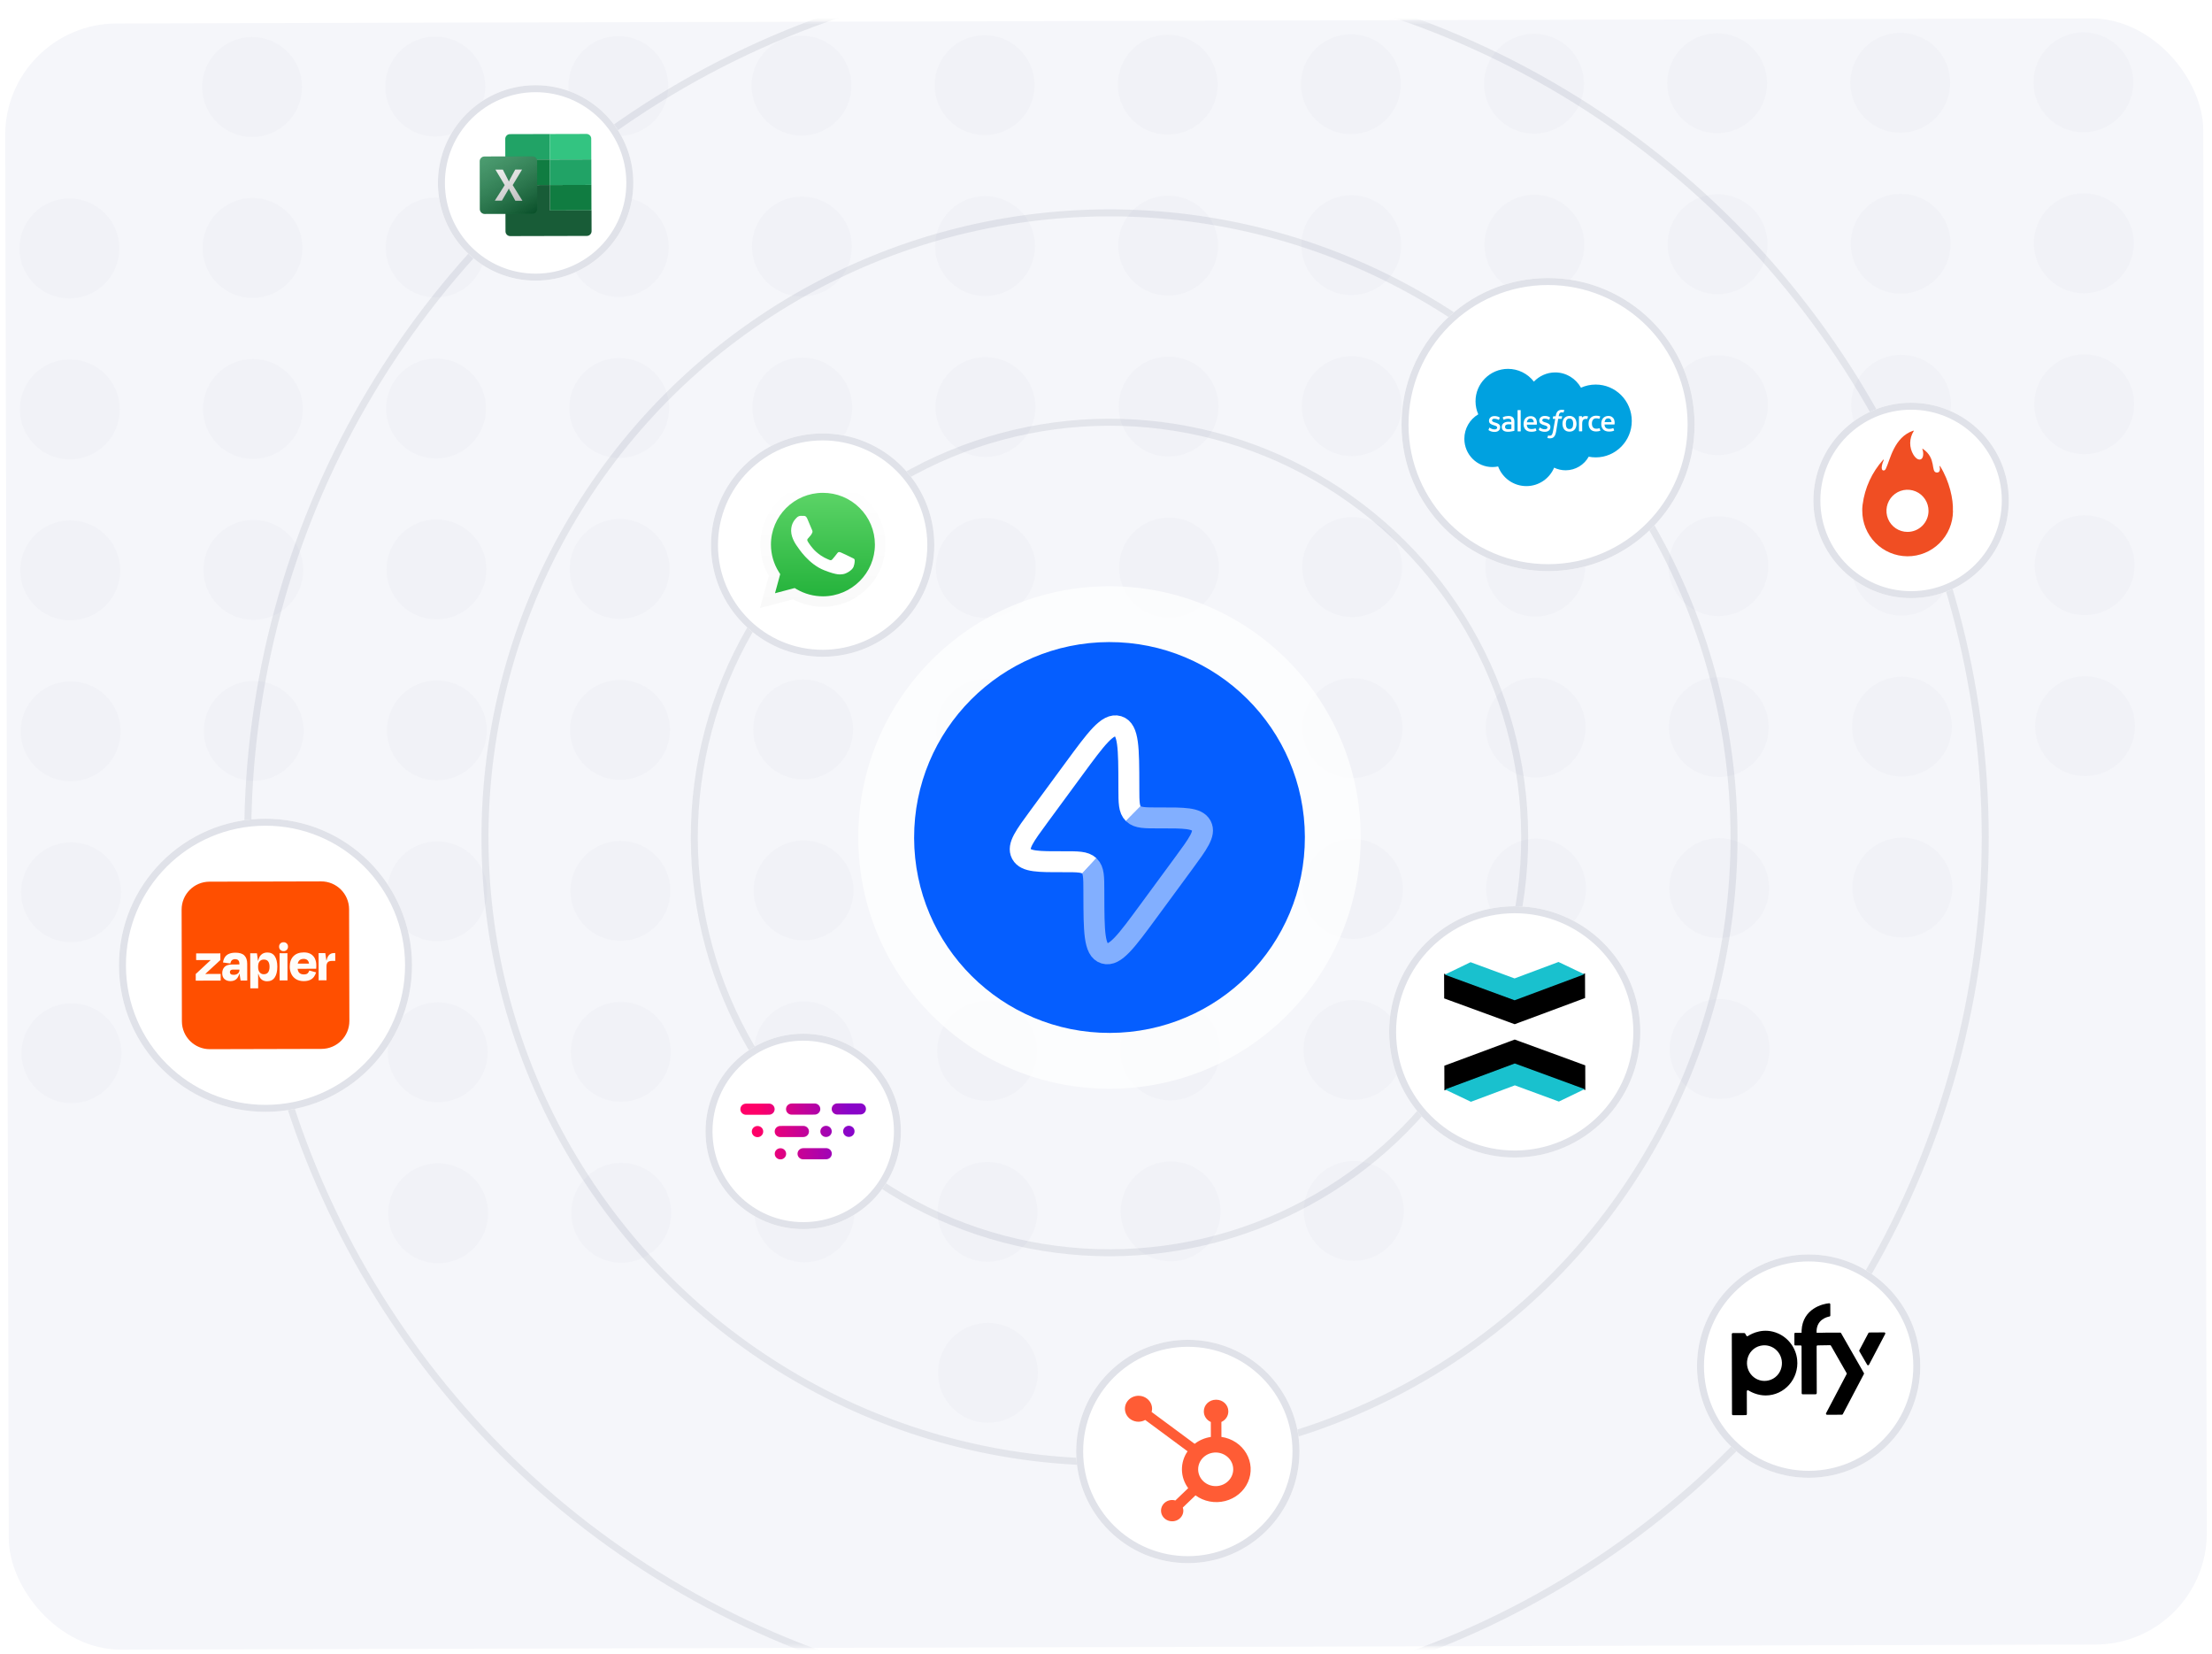 <svg width="317" height="237" viewBox="0 0 317 237" fill="none" xmlns="http://www.w3.org/2000/svg">
  <rect x="0.702" y="3.404" width="315" height="233" rx="16" transform="rotate(-0.147 0.702 3.404)" fill="#F5F6FA"/>
  <circle cx="7.157" cy="7.157" r="7.157" transform="matrix(0.003 1 1 -0.003 3.062 143.776)" fill="#444C66" fill-opacity="0.02"/>
  <circle cx="7.157" cy="7.157" r="7.157" transform="matrix(0.003 1 1 -0.003 3.003 120.713)" fill="#444C66" fill-opacity="0.02"/>
  <circle cx="7.157" cy="7.157" r="7.157" transform="matrix(0.003 1 1 -0.003 2.944 97.651)" fill="#444C66" fill-opacity="0.02"/>
  <circle cx="7.157" cy="7.157" r="7.157" transform="matrix(0.003 1 1 -0.003 2.885 74.588)" fill="#444C66" fill-opacity="0.02"/>
  <circle cx="7.157" cy="7.157" r="7.157" transform="matrix(0.003 1 1 -0.003 2.826 51.524)" fill="#444C66" fill-opacity="0.02"/>
  <circle cx="7.157" cy="7.157" r="7.157" transform="matrix(0.003 1 1 -0.003 2.767 28.462)" fill="#444C66" fill-opacity="0.02"/>
  <circle cx="7.157" cy="7.157" r="7.157" transform="matrix(0.003 1 1 -0.003 29.307 143.709)" fill="#444C66" fill-opacity="0.02"/>
  <circle cx="7.157" cy="7.157" r="7.157" transform="matrix(0.003 1 1 -0.003 29.248 120.646)" fill="#444C66" fill-opacity="0.02"/>
  <circle cx="7.157" cy="7.157" r="7.157" transform="matrix(0.003 1 1 -0.003 29.189 97.583)" fill="#444C66" fill-opacity="0.02"/>
  <circle cx="7.157" cy="7.157" r="7.157" transform="matrix(0.003 1 1 -0.003 29.13 74.52)" fill="#444C66" fill-opacity="0.02"/>
  <circle cx="7.157" cy="7.157" r="7.157" transform="matrix(0.003 1 1 -0.003 29.07 51.457)" fill="#444C66" fill-opacity="0.02"/>
  <circle cx="7.157" cy="7.157" r="7.157" transform="matrix(0.003 1 1 -0.003 29.012 28.394)" fill="#444C66" fill-opacity="0.02"/>
  <circle cx="7.157" cy="7.157" r="7.157" transform="matrix(0.003 1 1 -0.003 28.952 5.332)" fill="#444C66" fill-opacity="0.02"/>
  <circle cx="7.157" cy="7.157" r="7.157" transform="matrix(0.003 1 1 -0.003 55.609 166.705)" fill="#444C66" fill-opacity="0.02"/>
  <circle cx="7.157" cy="7.157" r="7.157" transform="matrix(0.003 1 1 -0.003 55.55 143.642)" fill="#444C66" fill-opacity="0.02"/>
  <circle cx="7.157" cy="7.157" r="7.157" transform="matrix(0.003 1 1 -0.003 55.491 120.579)" fill="#444C66" fill-opacity="0.02"/>
  <circle cx="7.157" cy="7.157" r="7.157" transform="matrix(0.003 1 1 -0.003 55.432 97.516)" fill="#444C66" fill-opacity="0.02"/>
  <circle cx="7.157" cy="7.157" r="7.157" transform="matrix(0.003 1 1 -0.003 55.373 74.453)" fill="#444C66" fill-opacity="0.02"/>
  <circle cx="7.157" cy="7.157" r="7.157" transform="matrix(0.003 1 1 -0.003 55.313 51.39)" fill="#444C66" fill-opacity="0.02"/>
  <circle cx="7.157" cy="7.157" r="7.157" transform="matrix(0.003 1 1 -0.003 55.255 28.327)" fill="#444C66" fill-opacity="0.02"/>
  <circle cx="7.157" cy="7.157" r="7.157" transform="matrix(0.003 1 1 -0.003 55.195 5.264)" fill="#444C66" fill-opacity="0.02"/>
  <circle cx="7.157" cy="7.157" r="7.157" transform="matrix(0.003 1 1 -0.003 81.853 166.637)" fill="#444C66" fill-opacity="0.02"/>
  <circle cx="7.157" cy="7.157" r="7.157" transform="matrix(0.003 1 1 -0.003 81.794 143.574)" fill="#444C66" fill-opacity="0.02"/>
  <circle cx="7.157" cy="7.157" r="7.157" transform="matrix(0.003 1 1 -0.003 81.735 120.511)" fill="#444C66" fill-opacity="0.02"/>
  <circle cx="7.157" cy="7.157" r="7.157" transform="matrix(0.003 1 1 -0.003 81.676 97.449)" fill="#444C66" fill-opacity="0.02"/>
  <circle cx="7.157" cy="7.157" r="7.157" transform="matrix(0.003 1 1 -0.003 81.617 74.386)" fill="#444C66" fill-opacity="0.02"/>
  <circle cx="7.157" cy="7.157" r="7.157" transform="matrix(0.003 1 1 -0.003 81.558 51.323)" fill="#444C66" fill-opacity="0.02"/>
  <circle cx="7.157" cy="7.157" r="7.157" transform="matrix(0.003 1 1 -0.003 81.499 28.26)" fill="#444C66" fill-opacity="0.02"/>
  <circle cx="7.157" cy="7.157" r="7.157" transform="matrix(0.003 1 1 -0.003 81.439 5.197)" fill="#444C66" fill-opacity="0.02"/>
  <circle cx="7.157" cy="7.157" r="7.157" transform="matrix(0.003 1 1 -0.003 108.098 166.57)" fill="#444C66" fill-opacity="0.02"/>
  <circle cx="7.157" cy="7.157" r="7.157" transform="matrix(0.003 1 1 -0.003 108.038 143.507)" fill="#444C66" fill-opacity="0.02"/>
  <circle cx="7.157" cy="7.157" r="7.157" transform="matrix(0.003 1 1 -0.003 107.979 120.444)" fill="#444C66" fill-opacity="0.02"/>
  <circle cx="7.157" cy="7.157" r="7.157" transform="matrix(0.003 1 1 -0.003 107.92 97.382)" fill="#444C66" fill-opacity="0.02"/>
  <circle cx="7.157" cy="7.157" r="7.157" transform="matrix(0.003 1 1 -0.003 107.861 74.319)" fill="#444C66" fill-opacity="0.02"/>
  <circle cx="7.157" cy="7.157" r="7.157" transform="matrix(0.003 1 1 -0.003 107.802 51.256)" fill="#444C66" fill-opacity="0.02"/>
  <circle cx="7.157" cy="7.157" r="7.157" transform="matrix(0.003 1 1 -0.003 107.743 28.193)" fill="#444C66" fill-opacity="0.02"/>
  <circle cx="7.157" cy="7.157" r="7.157" transform="matrix(0.003 1 1 -0.003 107.684 5.13)" fill="#444C66" fill-opacity="0.02"/>
  <circle cx="7.157" cy="7.157" r="7.157" transform="matrix(0.003 1 1 -0.003 134.4 189.566)" fill="#444C66" fill-opacity="0.02"/>
  <circle cx="7.157" cy="7.157" r="7.157" transform="matrix(0.003 1 1 -0.003 134.342 166.503)" fill="#444C66" fill-opacity="0.02"/>
  <circle cx="7.157" cy="7.157" r="7.157" transform="matrix(0.003 1 1 -0.003 134.282 143.44)" fill="#444C66" fill-opacity="0.02"/>
  <circle cx="7.157" cy="7.157" r="7.157" transform="matrix(0.003 1 1 -0.003 134.224 120.377)" fill="#444C66" fill-opacity="0.02"/>
  <circle cx="7.157" cy="7.157" r="7.157" transform="matrix(0.003 1 1 -0.003 134.164 97.314)" fill="#444C66" fill-opacity="0.02"/>
  <circle cx="7.157" cy="7.157" r="7.157" transform="matrix(0.003 1 1 -0.003 134.105 74.252)" fill="#444C66" fill-opacity="0.02"/>
  <circle cx="7.157" cy="7.157" r="7.157" transform="matrix(0.003 1 1 -0.003 134.046 51.188)" fill="#444C66" fill-opacity="0.02"/>
  <circle cx="7.157" cy="7.157" r="7.157" transform="matrix(0.003 1 1 -0.003 133.987 28.125)" fill="#444C66" fill-opacity="0.02"/>
  <circle cx="7.157" cy="7.157" r="7.157" transform="matrix(0.003 1 1 -0.003 133.928 5.063)" fill="#444C66" fill-opacity="0.02"/>
  <circle cx="7.157" cy="7.157" r="7.157" transform="matrix(0.003 1 1 -0.003 160.585 166.436)" fill="#444C66" fill-opacity="0.02"/>
  <circle cx="7.157" cy="7.157" r="7.157" transform="matrix(0.003 1 1 -0.003 160.525 143.373)" fill="#444C66" fill-opacity="0.02"/>
  <circle cx="7.157" cy="7.157" r="7.157" transform="matrix(0.003 1 1 -0.003 160.467 120.31)" fill="#444C66" fill-opacity="0.02"/>
  <circle cx="7.157" cy="7.157" r="7.157" transform="matrix(0.003 1 1 -0.003 160.407 97.247)" fill="#444C66" fill-opacity="0.02"/>
  <circle cx="7.157" cy="7.157" r="7.157" transform="matrix(0.003 1 1 -0.003 160.349 74.184)" fill="#444C66" fill-opacity="0.02"/>
  <circle cx="7.157" cy="7.157" r="7.157" transform="matrix(0.003 1 1 -0.003 160.289 51.121)" fill="#444C66" fill-opacity="0.02"/>
  <circle cx="7.157" cy="7.157" r="7.157" transform="matrix(0.003 1 1 -0.003 160.23 28.058)" fill="#444C66" fill-opacity="0.02"/>
  <circle cx="7.157" cy="7.157" r="7.157" transform="matrix(0.003 1 1 -0.003 160.171 4.995)" fill="#444C66" fill-opacity="0.02"/>
  <circle cx="7.157" cy="7.157" r="7.157" transform="matrix(0.003 1 1 -0.003 186.829 166.368)" fill="#444C66" fill-opacity="0.02"/>
  <circle cx="7.157" cy="7.157" r="7.157" transform="matrix(0.003 1 1 -0.003 186.77 143.306)" fill="#444C66" fill-opacity="0.02"/>
  <circle cx="7.157" cy="7.157" r="7.157" transform="matrix(0.003 1 1 -0.003 186.711 120.243)" fill="#444C66" fill-opacity="0.02"/>
  <circle cx="7.157" cy="7.157" r="7.157" transform="matrix(0.003 1 1 -0.003 186.651 97.18)" fill="#444C66" fill-opacity="0.02"/>
  <circle cx="7.157" cy="7.157" r="7.157" transform="matrix(0.003 1 1 -0.003 186.593 74.117)" fill="#444C66" fill-opacity="0.02"/>
  <circle cx="7.157" cy="7.157" r="7.157" transform="matrix(0.003 1 1 -0.003 186.533 51.054)" fill="#444C66" fill-opacity="0.02"/>
  <circle cx="7.157" cy="7.157" r="7.157" transform="matrix(0.003 1 1 -0.003 186.475 27.991)" fill="#444C66" fill-opacity="0.02"/>
  <circle cx="7.157" cy="7.157" r="7.157" transform="matrix(0.003 1 1 -0.003 186.415 4.928)" fill="#444C66" fill-opacity="0.02"/>
  <circle cx="7.157" cy="7.157" r="7.157" transform="matrix(0.003 1 1 -0.003 213.014 143.239)" fill="#444C66" fill-opacity="0.02"/>
  <circle cx="7.157" cy="7.157" r="7.157" transform="matrix(0.003 1 1 -0.003 212.955 120.176)" fill="#444C66" fill-opacity="0.02"/>
  <circle cx="7.157" cy="7.157" r="7.157" transform="matrix(0.003 1 1 -0.003 212.895 97.113)" fill="#444C66" fill-opacity="0.02"/>
  <circle cx="7.157" cy="7.157" r="7.157" transform="matrix(0.003 1 1 -0.003 212.836 74.05)" fill="#444C66" fill-opacity="0.02"/>
  <circle cx="7.157" cy="7.157" r="7.157" transform="matrix(0.003 1 1 -0.003 212.777 50.987)" fill="#444C66" fill-opacity="0.02"/>
  <circle cx="7.157" cy="7.157" r="7.157" transform="matrix(0.003 1 1 -0.003 212.719 27.924)" fill="#444C66" fill-opacity="0.02"/>
  <circle cx="7.157" cy="7.157" r="7.157" transform="matrix(0.003 1 1 -0.003 212.658 4.861)" fill="#444C66" fill-opacity="0.02"/>
  <circle cx="7.157" cy="7.157" r="7.157" transform="matrix(0.003 1 1 -0.003 239.258 143.171)" fill="#444C66" fill-opacity="0.02"/>
  <circle cx="7.157" cy="7.157" r="7.157" transform="matrix(0.003 1 1 -0.003 239.199 120.108)" fill="#444C66" fill-opacity="0.02"/>
  <circle cx="7.157" cy="7.157" r="7.157" transform="matrix(0.003 1 1 -0.003 239.139 97.045)" fill="#444C66" fill-opacity="0.02"/>
  <circle cx="7.157" cy="7.157" r="7.157" transform="matrix(0.003 1 1 -0.003 239.08 73.983)" fill="#444C66" fill-opacity="0.02"/>
  <circle cx="7.157" cy="7.157" r="7.157" transform="matrix(0.003 1 1 -0.003 239.021 50.919)" fill="#444C66" fill-opacity="0.02"/>
  <circle cx="7.157" cy="7.157" r="7.157" transform="matrix(0.003 1 1 -0.003 238.963 27.856)" fill="#444C66" fill-opacity="0.02"/>
  <circle cx="7.157" cy="7.157" r="7.157" transform="matrix(0.003 1 1 -0.003 238.902 4.794)" fill="#444C66" fill-opacity="0.02"/>
  <circle cx="7.157" cy="7.157" r="7.157" transform="matrix(0.003 1 1 -0.003 265.443 120.041)" fill="#444C66" fill-opacity="0.02"/>
  <circle cx="7.157" cy="7.157" r="7.157" transform="matrix(0.003 1 1 -0.003 265.383 96.978)" fill="#444C66" fill-opacity="0.02"/>
  <circle cx="7.157" cy="7.157" r="7.157" transform="matrix(0.003 1 1 -0.003 265.324 73.915)" fill="#444C66" fill-opacity="0.02"/>
  <circle cx="7.157" cy="7.157" r="7.157" transform="matrix(0.003 1 1 -0.003 265.266 50.852)" fill="#444C66" fill-opacity="0.02"/>
  <circle cx="7.157" cy="7.157" r="7.157" transform="matrix(0.003 1 1 -0.003 265.207 27.789)" fill="#444C66" fill-opacity="0.02"/>
  <circle cx="7.157" cy="7.157" r="7.157" transform="matrix(0.003 1 1 -0.003 265.146 4.727)" fill="#444C66" fill-opacity="0.02"/>
  <circle cx="7.157" cy="7.157" r="7.157" transform="matrix(0.003 1 1 -0.003 291.627 96.911)" fill="#444C66" fill-opacity="0.02"/>
  <circle cx="7.157" cy="7.157" r="7.157" transform="matrix(0.003 1 1 -0.003 291.568 73.848)" fill="#444C66" fill-opacity="0.02"/>
  <circle cx="7.157" cy="7.157" r="7.157" transform="matrix(0.003 1 1 -0.003 291.51 50.785)" fill="#444C66" fill-opacity="0.02"/>
  <circle cx="7.157" cy="7.157" r="7.157" transform="matrix(0.003 1 1 -0.003 291.451 27.722)" fill="#444C66" fill-opacity="0.02"/>
  <circle cx="7.157" cy="7.157" r="7.157" transform="matrix(0.003 1 1 -0.003 291.391 4.659)" fill="#444C66" fill-opacity="0.02"/>
  <circle opacity="0.1" cx="159.001" cy="119.999" r="59.5" transform="rotate(-0.147 159.001 119.999)" stroke="#444C66"/>
  <circle opacity="0.1" cx="159.002" cy="119.999" r="89.5" transform="rotate(-0.147 159.002 119.999)" stroke="#444C66"/>
  <mask id="mask0_1964_5707" style="mask-type:alpha" maskUnits="userSpaceOnUse" x="1" y="3" width="315" height="233">
    <rect x="1" y="3" width="315" height="233" rx="16" fill="#F5F6FA"/>
  </mask>
  <g mask="url(#mask0_1964_5707)">
    <circle opacity="0.1" cx="160" cy="120" r="124.5" stroke="#444C66"/>
  </g>
  <g filter="url(#filter0_d_1964_5707)">
    <circle cx="117.893" cy="78.104" r="16" transform="rotate(-0.147 117.893 78.104)" fill="white"/>
    <circle cx="117.893" cy="78.104" r="15.5" transform="rotate(-0.147 117.893 78.104)" stroke="#E0E2E9"/>
  </g>
  <g filter="url(#filter1_d_1964_5707)">
    <circle cx="115.109" cy="162.111" r="14" transform="rotate(-0.147 115.109 162.111)" fill="white"/>
    <circle cx="115.109" cy="162.111" r="13.5" transform="rotate(-0.147 115.109 162.111)" stroke="#E0E2E9"/>
  </g>
  <g filter="url(#filter2_d_1964_5707)">
    <circle cx="217.073" cy="147.85" r="18" transform="rotate(-0.147 217.073 147.85)" fill="white"/>
    <circle cx="217.073" cy="147.85" r="17.5" transform="rotate(-0.147 217.073 147.85)" stroke="#E0E2E9"/>
  </g>
  <g filter="url(#filter3_d_1964_5707)">
    <circle cx="221.851" cy="60.837" r="21" transform="rotate(-0.147 221.851 60.837)" fill="white"/>
    <circle cx="221.851" cy="60.837" r="20.5" transform="rotate(-0.147 221.851 60.837)" stroke="#E0E2E9"/>
  </g>
  <g filter="url(#filter4_d_1964_5707)">
    <circle cx="170.226" cy="207.97" r="16" transform="rotate(-0.147 170.226 207.97)" fill="white"/>
    <circle cx="170.226" cy="207.97" r="15.5" transform="rotate(-0.147 170.226 207.97)" stroke="#E0E2E9"/>
  </g>
  <g filter="url(#filter5_d_1964_5707)">
    <circle cx="259.195" cy="195.742" r="16" transform="rotate(-0.147 259.195 195.742)" fill="white"/>
    <circle cx="259.195" cy="195.742" r="15.5" transform="rotate(-0.147 259.195 195.742)" stroke="#E0E2E9"/>
  </g>
  <g filter="url(#filter6_d_1964_5707)">
    <circle cx="273.878" cy="71.704" r="14" transform="rotate(-0.147 273.878 71.704)" fill="white"/>
    <circle cx="273.878" cy="71.704" r="13.5" transform="rotate(-0.147 273.878 71.704)" stroke="#E0E2E9"/>
  </g>
  <g filter="url(#filter7_d_1964_5707)">
    <circle cx="76.76" cy="26.209" r="14" transform="rotate(-0.147 76.76 26.209)" fill="white"/>
    <circle cx="76.76" cy="26.209" r="13.5" transform="rotate(-0.147 76.76 26.209)" stroke="#E0E2E9"/>
  </g>
  <g filter="url(#filter8_d_1964_5707)">
    <circle cx="38.048" cy="138.309" r="21" transform="rotate(-0.147 38.048 138.309)" fill="white"/>
    <circle cx="38.048" cy="138.309" r="20.5" transform="rotate(-0.147 38.048 138.309)" stroke="#E0E2E9"/>
  </g>
  <g clip-path="url(#clip0_1964_5707)">
    <path d="M108.917 87.127L110.178 82.504C109.388 81.15 108.971 79.615 108.971 78.046C108.959 73.126 112.971 69.116 117.91 69.104C120.308 69.098 122.563 70.02 124.256 71.701C125.954 73.382 126.892 75.621 126.894 78.004C126.906 82.923 122.894 86.933 117.951 86.945L117.947 86.945C116.447 86.949 114.972 86.577 113.659 85.87L108.917 87.127ZM113.883 84.257L114.154 84.419C115.299 85.091 116.611 85.443 117.947 85.444L117.952 85.444C122.056 85.433 125.391 82.101 125.381 78.012C125.376 76.031 124.598 74.173 123.188 72.773C121.779 71.374 119.904 70.609 117.914 70.614C113.809 70.62 110.474 73.952 110.484 78.042C110.488 79.44 110.882 80.804 111.633 81.983L111.81 82.264L111.065 85L113.883 84.257Z" fill="white"/>
    <path d="M109.23 86.814L110.448 82.349C109.684 81.047 109.28 79.563 109.276 78.049C109.269 73.301 113.14 69.428 117.91 69.416C120.227 69.41 122.4 70.303 124.037 71.924C125.675 73.546 126.578 75.708 126.584 78.009C126.596 82.757 122.721 86.63 117.955 86.642L117.95 86.642C116.502 86.646 115.078 86.286 113.813 85.604L109.23 86.814Z" fill="url(#paint0_linear_1964_5707)"/>
    <path d="M108.917 87.127L110.178 82.504C109.388 81.15 108.971 79.615 108.971 78.046C108.959 73.126 112.971 69.116 117.91 69.104C120.308 69.098 122.563 70.02 124.256 71.701C125.954 73.382 126.892 75.621 126.894 78.004C126.906 82.923 122.894 86.933 117.951 86.945L117.947 86.945C116.447 86.949 114.972 86.577 113.659 85.87L108.917 87.127ZM113.883 84.257L114.154 84.419C115.299 85.091 116.611 85.443 117.947 85.444L117.952 85.444C122.056 85.433 125.391 82.101 125.381 78.012C125.376 76.031 124.598 74.173 123.188 72.773C121.779 71.374 119.904 70.609 117.914 70.614C113.809 70.62 110.474 73.952 110.484 78.042C110.488 79.44 110.882 80.804 111.633 81.983L111.81 82.264L111.065 85L113.883 84.257Z" fill="url(#paint1_linear_1964_5707)"/>
    <path fill-rule="evenodd" clip-rule="evenodd" d="M115.683 74.298C115.515 73.926 115.339 73.918 115.18 73.914C115.051 73.91 114.9 73.911 114.75 73.911C114.599 73.912 114.359 73.968 114.153 74.191C113.947 74.414 113.373 74.954 113.376 76.054C113.378 77.149 114.185 78.207 114.297 78.357C114.409 78.506 115.855 80.825 118.131 81.713C120.024 82.453 120.41 82.302 120.818 82.263C121.227 82.223 122.141 81.72 122.329 81.198C122.512 80.676 122.511 80.231 122.455 80.137C122.399 80.043 122.248 79.988 122.024 79.877C121.801 79.766 120.699 79.23 120.492 79.154C120.286 79.082 120.135 79.043 119.99 79.266C119.84 79.489 119.411 79.991 119.283 80.141C119.154 80.291 119.021 80.308 118.797 80.198C118.574 80.087 117.851 79.853 116.994 79.094C116.326 78.506 115.873 77.775 115.743 77.553C115.614 77.331 115.73 77.211 115.841 77.1C115.94 77.001 116.064 76.838 116.175 76.709C116.287 76.581 116.325 76.487 116.398 76.337C116.471 76.187 116.436 76.059 116.38 75.948C116.323 75.841 115.882 74.738 115.683 74.298Z" fill="white"/>
  </g>
  <path d="M84.048 19.191L73.084 19.219C72.707 19.22 72.401 19.527 72.402 19.905L72.436 33.154C72.437 33.531 72.744 33.837 73.122 33.836L84.085 33.808C84.463 33.807 84.769 33.5 84.768 33.122L84.734 19.873C84.733 19.496 84.426 19.19 84.048 19.191Z" fill="white"/>
  <path d="M84.046 19.191L73.082 19.219C72.705 19.22 72.399 19.527 72.4 19.905L72.434 33.154C72.435 33.531 72.742 33.837 73.12 33.836L84.084 33.808C84.461 33.807 84.767 33.5 84.766 33.122L84.732 19.873C84.731 19.496 84.424 19.19 84.046 19.191Z" fill="white"/>
  <path d="M78.795 19.204L73.085 19.219C72.996 19.219 72.907 19.237 72.824 19.271C72.742 19.306 72.667 19.357 72.604 19.421C72.541 19.484 72.491 19.56 72.458 19.643C72.424 19.726 72.407 19.815 72.408 19.904L72.416 22.873L78.804 22.857L78.795 19.204Z" fill="#21A366"/>
  <path d="M84.058 19.191L78.794 19.204L78.804 22.857L84.737 22.842L84.729 19.873C84.73 19.694 84.66 19.521 84.534 19.394C84.409 19.266 84.238 19.193 84.058 19.191Z" fill="#33C481"/>
  <path d="M84.751 26.495L78.813 26.51L78.823 30.163L84.76 30.148L84.751 26.495Z" fill="#107C41"/>
  <path d="M78.823 30.163L78.814 26.51L72.425 26.526L72.442 33.148C72.442 33.238 72.459 33.327 72.493 33.411C72.528 33.494 72.578 33.569 72.642 33.633C72.706 33.696 72.782 33.746 72.865 33.78C72.948 33.814 73.038 33.831 73.128 33.83L84.096 33.802C84.186 33.803 84.276 33.785 84.359 33.751C84.442 33.717 84.517 33.666 84.581 33.602C84.644 33.538 84.695 33.463 84.729 33.379C84.763 33.296 84.779 33.207 84.779 33.117L84.771 30.148L78.823 30.163Z" fill="#185C37"/>
  <path d="M78.803 22.857L72.41 22.873L72.419 26.526L78.813 26.51L78.803 22.857Z" fill="#107C41"/>
  <path d="M84.742 22.842L78.804 22.857L78.813 26.51L84.751 26.495L84.742 22.842Z" fill="#21A366"/>
  <path d="M76.29 22.408L69.435 22.425C69.057 22.426 68.752 22.733 68.753 23.111L68.77 29.966C68.771 30.343 69.078 30.649 69.456 30.648L76.311 30.63C76.689 30.629 76.994 30.322 76.993 29.945L76.975 23.09C76.975 22.712 76.668 22.407 76.29 22.408Z" fill="#107C41"/>
  <path d="M70.911 28.754L72.329 26.526L71.001 24.306L72.064 24.303L72.787 25.72C72.854 25.851 72.9 25.952 72.925 26.018C72.97 25.912 73.021 25.805 73.071 25.704L73.838 24.298L74.816 24.296L73.474 26.523L74.868 28.764L73.854 28.767L73.014 27.214C72.976 27.147 72.944 27.078 72.917 27.006C72.893 27.077 72.861 27.145 72.822 27.209L71.924 28.752L70.911 28.754Z" fill="white"/>
  <path style="mix-blend-mode:soft-light" opacity="0.5" d="M76.291 22.408L69.436 22.425C69.058 22.426 68.753 22.733 68.754 23.111L68.771 29.966C68.772 30.343 69.079 30.649 69.457 30.648L76.312 30.63C76.689 30.629 76.995 30.322 76.994 29.945L76.976 23.09C76.975 22.712 76.668 22.407 76.291 22.408Z" fill="url(#paint2_linear_1964_5707)"/>
  <path d="M46.017 126.288L30.017 126.329C27.808 126.335 26.021 128.13 26.027 130.339L26.068 146.339C26.073 148.548 27.869 150.335 30.078 150.329L46.078 150.288C48.287 150.282 50.073 148.487 50.068 146.278L50.027 130.278C50.021 128.069 48.226 126.282 46.017 126.288Z" fill="#FF4F00"/>
  <path d="M29.427 139.553L29.423 139.542L31.582 137.555L31.579 136.601L28.108 136.61L28.11 137.564L30.184 137.559L30.187 137.568L28.05 139.556L28.052 140.51L31.624 140.501L31.622 139.547L29.427 139.553Z" fill="#FFFDF9"/>
  <path d="M33.744 136.505C33.344 136.506 33.018 136.567 32.766 136.688C32.531 136.794 32.334 136.968 32.199 137.188C32.07 137.408 31.99 137.654 31.962 137.908L33.016 138.054C33.054 137.829 33.13 137.67 33.244 137.576C33.373 137.477 33.533 137.427 33.696 137.435C33.91 137.434 34.065 137.491 34.162 137.605C34.257 137.719 34.306 137.877 34.307 138.086L34.307 138.19L33.294 138.192C32.779 138.194 32.409 138.309 32.184 138.538C31.96 138.767 31.848 139.069 31.849 139.444C31.85 139.828 31.963 140.114 32.189 140.301C32.414 140.488 32.697 140.58 33.038 140.578C33.46 140.577 33.785 140.431 34.011 140.139C34.145 139.96 34.241 139.756 34.292 139.538L34.33 139.538L34.478 140.492L35.432 140.49L35.426 138.073C35.425 137.573 35.292 137.186 35.028 136.913C34.764 136.639 34.336 136.503 33.744 136.505ZM34.086 139.483C33.935 139.61 33.736 139.673 33.49 139.674C33.286 139.674 33.145 139.639 33.065 139.568C33.027 139.534 32.996 139.493 32.975 139.446C32.954 139.399 32.944 139.348 32.945 139.297C32.943 139.249 32.95 139.2 32.967 139.155C32.984 139.11 33.01 139.068 33.043 139.033C33.079 138.999 33.122 138.973 33.169 138.956C33.215 138.938 33.265 138.931 33.315 138.934L34.311 138.931L34.311 138.997C34.313 139.09 34.294 139.182 34.255 139.266C34.216 139.35 34.158 139.425 34.086 139.483Z" fill="#FFFDF9"/>
  <path d="M41.191 136.576L40.064 136.579L40.074 140.48L41.202 140.477L41.191 136.576Z" fill="#FFFDF9"/>
  <path d="M47.853 136.559C47.535 136.56 47.284 136.673 47.101 136.898C46.97 137.06 46.87 137.299 46.802 137.615L46.769 137.615L46.619 136.562L45.656 136.565L45.666 140.465L46.794 140.462L46.788 138.462C46.788 138.21 46.846 138.016 46.964 137.882C47.082 137.747 47.3 137.679 47.617 137.678L48.046 137.677L48.043 136.559L47.853 136.559Z" fill="#FFFDF9"/>
  <path d="M44.533 136.695C44.27 136.539 43.938 136.462 43.537 136.463C42.906 136.465 42.413 136.646 42.057 137.006C41.701 137.366 41.524 137.862 41.526 138.493C41.517 138.875 41.602 139.253 41.771 139.595C41.926 139.9 42.168 140.153 42.465 140.322C42.764 140.494 43.119 140.579 43.531 140.579C43.888 140.578 44.185 140.522 44.424 140.412C44.648 140.313 44.843 140.158 44.991 139.962C45.131 139.769 45.235 139.553 45.298 139.323L44.325 139.053C44.285 139.203 44.206 139.339 44.098 139.45C43.988 139.56 43.804 139.615 43.547 139.616C43.24 139.616 43.011 139.529 42.86 139.354C42.751 139.227 42.681 139.046 42.651 138.811L45.311 138.805C45.322 138.695 45.327 138.603 45.327 138.529L45.326 138.286C45.332 137.959 45.264 137.636 45.127 137.34C44.998 137.07 44.792 136.845 44.533 136.695ZM43.507 137.393C43.964 137.392 44.224 137.616 44.286 138.066L42.669 138.07C42.694 137.92 42.756 137.778 42.849 137.658C42.997 137.482 43.216 137.393 43.507 137.393Z" fill="#FFFDF9"/>
  <path d="M40.637 135.005C40.552 135.003 40.468 135.017 40.389 135.048C40.309 135.078 40.237 135.125 40.176 135.184C40.116 135.243 40.069 135.315 40.038 135.394C40.007 135.473 39.993 135.557 39.996 135.642C39.993 135.727 40.008 135.812 40.04 135.891C40.071 135.97 40.118 136.042 40.179 136.102C40.239 136.162 40.312 136.209 40.391 136.24C40.47 136.271 40.555 136.285 40.64 136.282C40.725 136.285 40.809 136.27 40.888 136.239C40.967 136.207 41.038 136.16 41.097 136.099C41.156 136.038 41.202 135.966 41.232 135.887C41.262 135.807 41.276 135.723 41.273 135.638C41.276 135.554 41.262 135.47 41.232 135.391C41.201 135.313 41.154 135.241 41.095 135.182C41.035 135.123 40.963 135.076 40.885 135.046C40.806 135.016 40.721 135.001 40.637 135.005Z" fill="#FFFDF9"/>
  <path d="M38.311 136.476C37.927 136.477 37.619 136.599 37.386 136.841C37.214 137.02 37.088 137.287 37.008 137.642L36.972 137.642L36.822 136.589L35.859 136.591L35.872 141.612L37 141.609L36.994 139.541L37.035 139.541C37.07 139.679 37.119 139.813 37.181 139.941C37.276 140.149 37.433 140.324 37.63 140.441C37.835 140.552 38.065 140.607 38.297 140.6C38.769 140.599 39.128 140.414 39.374 140.046C39.62 139.677 39.742 139.164 39.741 138.506C39.739 137.87 39.618 137.372 39.379 137.013C39.139 136.654 38.783 136.475 38.311 136.476ZM38.433 139.303C38.302 139.494 38.096 139.59 37.816 139.59C37.701 139.596 37.586 139.574 37.48 139.526C37.375 139.478 37.283 139.406 37.211 139.316C37.065 139.133 36.991 138.882 36.991 138.564L36.991 138.489C36.99 138.166 37.062 137.918 37.207 137.746C37.352 137.574 37.553 137.488 37.811 137.489C38.096 137.489 38.303 137.579 38.433 137.759C38.562 137.94 38.628 138.192 38.629 138.516C38.63 138.851 38.565 139.113 38.434 139.303L38.433 139.303Z" fill="#FFFDF9"/>
  <path d="M219.818 54.68C220.591 53.875 221.67 53.365 222.862 53.362C224.45 53.358 225.828 54.24 226.57 55.55C227.206 55.262 227.917 55.103 228.665 55.101C231.528 55.094 233.842 57.424 233.849 60.305C233.857 63.186 231.545 65.528 228.692 65.535C228.341 65.536 227.999 65.5 227.676 65.436C227.032 66.592 225.797 67.38 224.374 67.384C223.784 67.385 223.22 67.248 222.721 67.009C222.069 68.553 220.539 69.646 218.757 69.651C216.901 69.656 215.309 68.487 214.696 66.835C214.425 66.891 214.15 66.92 213.874 66.92C211.658 66.926 209.861 65.121 209.856 62.877C209.852 61.384 210.652 60.068 211.851 59.363C211.6 58.8 211.46 58.173 211.458 57.508C211.443 54.951 213.534 52.859 216.1 52.852C216.819 52.849 217.529 53.013 218.173 53.33C218.818 53.647 219.381 54.109 219.817 54.68" fill="#00A1E0"/>
  <path d="M213.326 61.576L213.427 61.309C213.445 61.262 213.473 61.281 213.492 61.29L213.575 61.345C213.862 61.529 214.13 61.528 214.213 61.528C214.425 61.528 214.563 61.416 214.562 61.26L214.562 61.25C214.562 61.084 214.359 61.021 214.118 60.947L214.063 60.928C213.74 60.837 213.388 60.7 213.387 60.293L213.387 60.284C213.386 59.896 213.7 59.618 214.152 59.617L214.198 59.616C214.466 59.616 214.715 59.689 214.9 59.809C214.919 59.818 214.937 59.836 214.928 59.864L214.827 60.132C214.809 60.178 214.762 60.15 214.762 60.15C214.596 60.058 214.347 59.994 214.134 59.995C213.94 59.995 213.82 60.097 213.821 60.236L213.821 60.245C213.821 60.402 214.034 60.475 214.274 60.549L214.32 60.558C214.644 60.658 214.986 60.796 214.987 61.193L214.987 61.202C214.988 61.627 214.684 61.886 214.194 61.888C213.954 61.888 213.724 61.852 213.474 61.723C213.428 61.696 213.381 61.678 213.335 61.641C213.326 61.622 213.307 61.613 213.326 61.576L213.326 61.576ZM220.529 61.558L220.63 61.29C220.648 61.244 220.685 61.262 220.695 61.271L220.778 61.326C221.065 61.511 221.333 61.51 221.416 61.51C221.628 61.509 221.766 61.398 221.766 61.241L221.765 61.232C221.765 61.066 221.562 61.002 221.322 60.928L221.266 60.91C220.943 60.818 220.591 60.681 220.59 60.274L220.59 60.265C220.589 59.877 220.903 59.599 221.355 59.598L221.401 59.598C221.669 59.597 221.919 59.671 222.103 59.79C222.122 59.799 222.141 59.818 222.131 59.845L222.03 60.113C222.012 60.159 221.965 60.132 221.965 60.132C221.799 60.04 221.55 59.976 221.337 59.977C221.143 59.977 221.023 60.079 221.024 60.217L221.024 60.226C221.024 60.383 221.237 60.456 221.477 60.53L221.523 60.539C221.847 60.64 222.189 60.778 222.19 61.175L222.19 61.184C222.191 61.609 221.887 61.868 221.398 61.869C221.157 61.87 220.927 61.833 220.677 61.705C220.631 61.678 220.584 61.659 220.538 61.622C220.538 61.604 220.52 61.595 220.529 61.557L220.529 61.558ZM225.863 60.279C225.901 60.417 225.929 60.565 225.929 60.722C225.93 60.879 225.912 61.027 225.866 61.165C225.829 61.304 225.765 61.424 225.682 61.523C225.596 61.626 225.489 61.708 225.368 61.764C225.239 61.819 225.091 61.847 224.925 61.848C224.759 61.848 224.611 61.821 224.482 61.766C224.352 61.711 224.251 61.628 224.167 61.527C224.083 61.425 224.019 61.305 223.981 61.17C223.943 61.035 223.915 60.884 223.915 60.727C223.915 60.57 223.933 60.422 223.979 60.284C224.015 60.145 224.08 60.025 224.163 59.926C224.248 59.824 224.355 59.741 224.476 59.685C224.616 59.624 224.767 59.593 224.919 59.592C225.085 59.592 225.233 59.619 225.363 59.683C225.492 59.738 225.593 59.821 225.677 59.922C225.761 60.024 225.826 60.144 225.863 60.279ZM225.449 60.714C225.449 60.474 225.402 60.289 225.319 60.16C225.235 60.031 225.096 59.967 224.921 59.967C224.736 59.968 224.607 60.033 224.524 60.162C224.442 60.292 224.396 60.477 224.397 60.717C224.397 60.957 224.444 61.142 224.527 61.28C224.611 61.409 224.74 61.473 224.925 61.473C225.109 61.472 225.239 61.407 225.321 61.278C225.414 61.148 225.45 60.954 225.449 60.714ZM229.246 61.397L229.348 61.674C229.358 61.711 229.33 61.72 229.33 61.72C229.173 61.785 228.961 61.822 228.749 61.823C228.392 61.824 228.12 61.723 227.935 61.52C227.75 61.317 227.657 61.04 227.656 60.699C227.656 60.542 227.674 60.394 227.72 60.255C227.766 60.117 227.83 59.996 227.922 59.898C228.014 59.795 228.127 59.712 228.254 59.657C228.4 59.595 228.557 59.563 228.715 59.563C228.817 59.563 228.919 59.569 229.02 59.581C229.113 59.599 229.242 59.627 229.297 59.654C229.307 59.654 229.335 59.673 229.325 59.7L229.224 59.978C229.206 60.024 229.178 60.005 229.178 60.005C229.04 59.96 228.91 59.941 228.744 59.942C228.541 59.942 228.387 60.007 228.292 60.146C228.191 60.275 228.136 60.451 228.136 60.691C228.137 60.95 228.202 61.134 228.313 61.254C228.424 61.374 228.581 61.429 228.784 61.428C228.867 61.428 228.941 61.419 229.005 61.409C229.07 61.4 229.134 61.381 229.199 61.353C229.19 61.372 229.227 61.362 229.246 61.399L229.246 61.397ZM231.339 60.182C231.432 60.496 231.387 60.764 231.378 60.782C231.378 60.819 231.341 60.819 231.341 60.819L229.947 60.823C229.956 61.035 230.003 61.179 230.114 61.284C230.216 61.385 230.373 61.449 230.594 61.449C230.927 61.448 231.065 61.383 231.167 61.346C231.167 61.346 231.204 61.337 231.222 61.373L231.315 61.632C231.334 61.678 231.315 61.687 231.306 61.697C231.223 61.743 231.011 61.836 230.605 61.837C230.411 61.837 230.236 61.81 230.097 61.755C229.958 61.7 229.838 61.627 229.746 61.526C229.654 61.425 229.588 61.304 229.542 61.176C229.495 61.037 229.476 60.89 229.476 60.733C229.475 60.576 229.494 60.428 229.54 60.289C229.576 60.151 229.64 60.031 229.724 59.932C229.807 59.833 229.917 59.746 230.046 59.691C230.175 59.626 230.332 59.598 230.508 59.597C230.655 59.597 230.794 59.624 230.905 59.679C230.988 59.716 231.08 59.781 231.173 59.882C231.219 59.919 231.303 60.057 231.34 60.186L231.339 60.182ZM229.954 60.481L230.942 60.478C230.933 60.349 230.905 60.238 230.849 60.146C230.766 60.017 230.645 59.943 230.461 59.944C230.276 59.944 230.147 60.019 230.064 60.148C230.009 60.231 229.982 60.342 229.954 60.481L229.954 60.481ZM220.193 60.21C220.286 60.524 220.241 60.792 220.241 60.81C220.241 60.847 220.204 60.848 220.204 60.848L218.81 60.851C218.819 61.064 218.866 61.208 218.977 61.312C219.079 61.414 219.236 61.478 219.458 61.477C219.79 61.477 219.928 61.411 220.03 61.374C220.03 61.374 220.067 61.365 220.085 61.402L220.178 61.66C220.197 61.706 220.178 61.715 220.169 61.725C220.086 61.771 219.875 61.864 219.468 61.865C219.274 61.866 219.099 61.839 218.96 61.784C218.821 61.728 218.701 61.655 218.609 61.554C218.517 61.453 218.451 61.333 218.405 61.204C218.359 61.066 218.339 60.918 218.339 60.761C218.339 60.604 218.357 60.456 218.403 60.318C218.439 60.179 218.504 60.059 218.587 59.961C218.67 59.862 218.78 59.775 218.909 59.719C219.038 59.654 219.195 59.626 219.371 59.626C219.518 59.626 219.657 59.653 219.768 59.708C219.851 59.745 219.944 59.809 220.036 59.91C220.073 59.947 220.166 60.085 220.194 60.215L220.193 60.21ZM218.808 60.509L219.806 60.507C219.796 60.377 219.768 60.267 219.712 60.174C219.629 60.045 219.509 59.972 219.324 59.972C219.14 59.973 219.01 60.047 218.928 60.176C218.863 60.26 218.836 60.371 218.808 60.509V60.509ZM216.361 60.441L216.592 60.468L216.591 60.413C216.591 60.228 216.554 60.136 216.48 60.081C216.405 60.026 216.285 59.989 216.138 59.989C216.138 59.989 215.796 59.99 215.529 60.13C215.52 60.139 215.51 60.139 215.51 60.139C215.51 60.139 215.473 60.148 215.464 60.12L215.362 59.853C215.343 59.816 215.371 59.798 215.371 59.798C215.5 59.696 215.795 59.64 215.795 59.64C215.897 59.621 216.063 59.602 216.165 59.602C216.442 59.601 216.654 59.665 216.802 59.794C216.951 59.923 217.025 60.126 217.026 60.412L217.029 61.686C217.029 61.686 217.029 61.723 217.001 61.733C217.001 61.733 216.946 61.751 216.9 61.76L216.55 61.826C216.411 61.854 216.273 61.864 216.125 61.864C215.986 61.865 215.866 61.856 215.755 61.828C215.645 61.8 215.552 61.764 215.469 61.709C215.395 61.654 215.33 61.58 215.283 61.488C215.237 61.405 215.218 61.294 215.218 61.174C215.217 61.054 215.245 60.943 215.291 60.85C215.337 60.758 215.41 60.684 215.493 60.62C215.576 60.555 215.678 60.518 215.779 60.48C215.89 60.452 216.001 60.434 216.121 60.433L216.361 60.442L216.361 60.441ZM215.809 61.422C215.809 61.422 215.939 61.523 216.216 61.504C216.419 61.494 216.594 61.457 216.594 61.457L216.593 60.819C216.593 60.819 216.418 60.792 216.214 60.793C215.928 60.794 215.808 60.895 215.808 60.895C215.725 60.951 215.688 61.044 215.689 61.163C215.688 61.228 215.704 61.292 215.735 61.348C215.744 61.367 215.754 61.385 215.809 61.422V61.422ZM227.579 59.702C227.57 59.739 227.496 59.932 227.478 59.997C227.469 60.025 227.45 60.035 227.423 60.035C227.423 60.035 227.34 60.016 227.266 60.016C227.203 60.018 227.141 60.027 227.081 60.044C227.016 60.063 226.961 60.1 226.906 60.147C226.851 60.193 226.814 60.267 226.787 60.35C226.759 60.433 226.741 60.572 226.741 60.719L226.744 61.753C226.744 61.781 226.726 61.799 226.698 61.8L226.329 61.8C226.301 61.8 226.283 61.782 226.283 61.755L226.277 59.678C226.277 59.651 226.296 59.632 226.314 59.632L226.671 59.631C226.699 59.631 226.708 59.65 226.708 59.677L226.709 59.843C226.764 59.769 226.856 59.704 226.939 59.667C227.021 59.631 227.123 59.602 227.295 59.611C227.388 59.62 227.508 59.639 227.526 59.648C227.563 59.657 227.581 59.666 227.572 59.703L227.579 59.702ZM224.15 58.75C224.159 58.75 224.187 58.769 224.178 58.796L224.067 59.092C224.058 59.11 224.049 59.129 224.002 59.111C223.993 59.111 223.975 59.102 223.928 59.092C223.901 59.083 223.854 59.083 223.817 59.083C223.762 59.084 223.716 59.093 223.67 59.102C223.624 59.112 223.587 59.139 223.55 59.176C223.513 59.214 223.476 59.26 223.449 59.324C223.394 59.472 223.376 59.63 223.376 59.639L223.819 59.638C223.856 59.637 223.865 59.656 223.865 59.684L223.811 59.97C223.802 60.016 223.765 60.007 223.765 60.007L223.303 60.008L223.012 61.791C222.976 61.976 222.939 62.133 222.893 62.262C222.848 62.391 222.792 62.484 222.709 62.576C222.635 62.66 222.553 62.724 222.451 62.752C222.359 62.789 222.239 62.808 222.11 62.808C222.045 62.809 221.98 62.809 221.906 62.79C221.862 62.784 221.819 62.771 221.777 62.754C221.759 62.745 221.75 62.726 221.759 62.699L221.859 62.412C221.878 62.375 221.905 62.394 221.905 62.394L221.979 62.421C222.016 62.43 222.053 62.43 222.09 62.43C222.155 62.429 222.21 62.42 222.256 62.402C222.312 62.383 222.349 62.346 222.385 62.3C222.422 62.253 222.45 62.189 222.486 62.105C222.52 61.993 222.548 61.879 222.569 61.764L222.878 60.017L222.573 60.018C222.536 60.018 222.527 60 222.527 59.972L222.581 59.686C222.59 59.64 222.627 59.649 222.627 59.649L222.942 59.648L222.96 59.555C223.005 59.278 223.097 59.066 223.235 58.927C223.373 58.788 223.576 58.713 223.825 58.713C223.899 58.713 223.964 58.721 224.019 58.731C224.056 58.722 224.102 58.731 224.149 58.749L224.15 58.75ZM217.934 61.767C217.934 61.795 217.915 61.813 217.897 61.814L217.528 61.815C217.5 61.815 217.49 61.796 217.49 61.769L217.483 58.804C217.483 58.786 217.501 58.758 217.52 58.758L217.889 58.757C217.917 58.757 217.926 58.776 217.926 58.803L217.934 61.767Z" fill="white"/>
  <path fill-rule="evenodd" clip-rule="evenodd" d="M106.915 158.132L110.194 158.124C110.648 158.123 111.011 158.477 111.013 158.92C111.014 159.364 110.652 159.72 110.198 159.721L106.919 159.729C106.465 159.73 106.102 159.376 106.101 158.933C106.1 158.489 106.461 158.133 106.915 158.132ZM108.555 161.337C108.102 161.338 107.74 161.694 107.741 162.137C107.742 162.581 108.106 162.935 108.559 162.934C109.013 162.933 109.375 162.577 109.374 162.133C109.388 161.69 109.009 161.336 108.555 161.337ZM111.839 162.925L115.119 162.917C115.572 162.916 115.934 162.56 115.933 162.116C115.932 161.673 115.568 161.319 115.115 161.32L111.835 161.328C111.382 161.33 111.02 161.685 111.021 162.129C111.022 162.573 111.386 162.927 111.839 162.925ZM117.565 162.112C117.564 161.669 117.926 161.313 118.379 161.312C118.833 161.31 119.196 161.664 119.197 162.108C119.198 162.552 118.837 162.908 118.383 162.909C117.93 162.91 117.566 162.556 117.565 162.112ZM121.643 161.303C121.19 161.304 120.828 161.66 120.829 162.104C120.83 162.548 121.194 162.901 121.648 162.9C122.101 162.899 122.463 162.543 122.462 162.1C122.476 161.656 122.097 161.302 121.643 161.303ZM111.029 165.323C111.028 164.88 111.39 164.524 111.843 164.523C112.297 164.521 112.66 164.875 112.661 165.319C112.663 165.763 112.301 166.118 111.847 166.12C111.394 166.121 111.03 165.767 111.029 165.323ZM118.387 164.506L115.108 164.514C114.654 164.515 114.292 164.871 114.293 165.315C114.295 165.758 114.658 166.112 115.112 166.111L118.391 166.103C118.845 166.102 119.207 165.746 119.205 165.302C119.204 164.859 118.841 164.505 118.387 164.506ZM113.463 159.712L116.743 159.704C117.196 159.703 117.558 159.347 117.557 158.903C117.555 158.46 117.192 158.106 116.738 158.107L113.459 158.115C113.005 158.117 112.644 158.472 112.645 158.916C112.646 159.36 113.009 159.714 113.463 159.712ZM120.003 158.099L123.282 158.09C123.736 158.089 124.099 158.443 124.101 158.887C124.102 159.33 123.74 159.686 123.287 159.687L120.007 159.696C119.554 159.697 119.19 159.343 119.189 158.899C119.188 158.456 119.549 158.1 120.003 158.099Z" fill="url(#paint3_linear_1964_5707)"/>
  <path d="M175.042 205.885L175.037 203.741C175.333 203.608 175.583 203.397 175.759 203.133C175.935 202.87 176.028 202.564 176.029 202.251L176.029 202.202C176.027 201.29 175.251 200.553 174.297 200.555L174.245 200.556C173.787 200.557 173.348 200.732 173.024 201.042C172.701 201.353 172.52 201.773 172.521 202.211L172.521 202.26C172.524 202.573 172.619 202.878 172.796 203.141C172.973 203.404 173.225 203.613 173.522 203.745L173.527 205.889C172.675 206.015 171.873 206.355 171.203 206.873L165.037 202.31C165.08 202.159 165.103 202.003 165.105 201.847C165.105 201.479 164.99 201.119 164.776 200.814C164.562 200.508 164.258 200.27 163.902 200.129C163.546 199.989 163.154 199.952 162.777 200.024C162.399 200.097 162.052 200.274 161.78 200.534C161.508 200.795 161.323 201.126 161.248 201.487C161.173 201.848 161.212 202.222 161.36 202.562C161.507 202.902 161.757 203.192 162.078 203.396C162.398 203.6 162.775 203.708 163.16 203.708C163.497 203.705 163.827 203.619 164.118 203.456L170.19 207.945C169.648 208.732 169.366 209.657 169.382 210.599C169.398 211.541 169.71 212.456 170.279 213.226L168.44 214.992C168.291 214.947 168.136 214.923 167.979 214.922C167.663 214.923 167.354 215.013 167.092 215.182C166.83 215.35 166.626 215.589 166.505 215.869C166.385 216.148 166.354 216.455 166.417 216.751C166.479 217.047 166.632 217.319 166.856 217.532C167.081 217.745 167.366 217.889 167.676 217.947C167.986 218.006 168.307 217.975 168.599 217.859C168.891 217.742 169.14 217.546 169.315 217.295C169.491 217.043 169.584 216.748 169.583 216.446C169.581 216.297 169.555 216.148 169.507 216.006L171.326 214.259C171.922 214.695 172.614 214.995 173.35 215.135C174.086 215.276 174.846 215.254 175.571 215.071C176.297 214.888 176.969 214.548 177.536 214.079C178.103 213.609 178.55 213.022 178.843 212.362C179.136 211.702 179.267 210.987 179.226 210.271C179.184 209.555 178.972 208.858 178.605 208.233C178.238 207.608 177.727 207.071 177.109 206.664C176.491 206.257 175.784 205.99 175.042 205.885M174.304 212.936C173.967 212.946 173.632 212.891 173.317 212.775C173.003 212.659 172.716 212.483 172.474 212.259C172.232 212.035 172.039 211.767 171.907 211.471C171.775 211.175 171.707 210.856 171.706 210.534C171.705 210.212 171.772 209.893 171.902 209.596C172.033 209.299 172.224 209.03 172.465 208.805C172.706 208.58 172.992 208.403 173.306 208.285C173.62 208.167 173.955 208.111 174.292 208.119C174.945 208.139 175.565 208.401 176.02 208.848C176.475 209.296 176.731 209.895 176.733 210.52C176.734 211.144 176.483 211.745 176.03 212.195C175.578 212.646 174.96 212.911 174.307 212.935" fill="#FF5C35"/>
  <path d="M279.867 73.17C279.944 71.565 279.377 68.942 278.04 66.798C278.004 66.743 277.944 66.765 277.956 66.822C278.046 67.148 278.069 67.741 277.551 67.706C276.632 67.646 277.577 65.672 275.555 64.309C275.548 64.302 275.538 64.298 275.528 64.298C275.517 64.297 275.507 64.3 275.499 64.307C275.491 64.313 275.485 64.323 275.483 64.333C275.481 64.343 275.483 64.353 275.488 64.362C275.628 64.626 275.711 65.448 275.394 65.73C275.138 65.956 274.676 65.897 274.212 65.157C273.903 64.647 273.743 64.06 273.749 63.463C273.756 62.866 273.929 62.283 274.249 61.779C274.287 61.717 274.234 61.693 274.191 61.707C271.416 62.633 270.869 65.917 270.28 67.113C270.183 67.315 270.097 67.418 269.927 67.409C269.421 67.377 269.782 66.294 269.956 65.917C269.96 65.908 269.961 65.897 269.958 65.888C269.955 65.878 269.949 65.87 269.941 65.865C269.933 65.859 269.923 65.856 269.913 65.857C269.903 65.858 269.894 65.862 269.887 65.869C268.27 67.658 267.239 69.9 266.932 72.294C266.931 72.239 266.908 72.491 266.894 72.676C266.894 72.748 266.89 72.82 266.88 72.894C266.881 72.98 266.881 73.067 266.881 73.156C266.871 74.883 267.547 76.543 268.759 77.772C269.971 79 271.62 79.695 273.344 79.705C275.068 79.715 276.725 79.039 277.951 77.824C279.177 76.61 279.871 74.957 279.881 73.23C279.869 73.209 279.867 73.189 279.867 73.17ZM273.352 76.212C272.755 76.21 272.172 76.031 271.677 75.697C271.182 75.364 270.797 74.89 270.571 74.337C270.345 73.784 270.288 73.176 270.407 72.59C270.525 72.004 270.815 71.467 271.239 71.046C271.663 70.625 272.202 70.34 272.787 70.226C273.373 70.113 273.979 70.176 274.529 70.407C275.079 70.639 275.548 71.029 275.877 71.528C276.206 72.027 276.379 72.613 276.375 73.21C276.371 74.01 276.05 74.775 275.483 75.337C274.916 75.9 274.15 76.215 273.352 76.212Z" fill="#F04E23"/>
  <path d="M267.111 196.73L263.843 191.016C263.817 190.968 263.767 190.939 263.713 190.94L261.583 190.945C261.562 190.945 261.545 190.953 261.527 190.961C261.521 190.96 261.515 190.956 261.509 190.956L260.334 190.959C260.335 190.948 260.334 190.648 260.335 190.637C260.416 189.105 261.733 188.714 262.182 188.631C262.254 188.618 262.305 188.555 262.304 188.481L262.297 186.886C262.297 186.844 262.28 186.804 262.25 186.776C262.22 186.747 262.18 186.732 262.139 186.735C261.285 186.793 258.332 187.477 258.185 190.642L258.184 190.964L257.28 190.967C257.245 190.967 257.212 190.981 257.188 191.006C257.164 191.031 257.15 191.065 257.15 191.1L257.154 192.646C257.155 192.719 257.213 192.779 257.285 192.779L258.048 192.777C258.119 192.777 258.178 192.836 258.178 192.909L258.195 199.631C258.195 199.714 258.261 199.78 258.342 199.78L260.197 199.775C260.239 199.775 260.278 199.756 260.305 199.723C260.338 199.695 260.357 199.654 260.357 199.611L260.34 192.909C260.34 192.869 260.356 192.832 260.382 192.805C260.407 192.784 260.439 192.771 260.471 192.771L262.262 192.742C262.316 192.741 262.367 192.77 262.394 192.818L264.634 196.737C264.66 196.783 264.661 196.84 264.637 196.887L261.693 202.485C261.668 202.532 261.67 202.589 261.697 202.636C261.724 202.682 261.773 202.71 261.826 202.71L263.96 202.705C264.014 202.704 264.065 202.674 264.091 202.624L267.113 196.88C267.138 196.834 267.137 196.777 267.111 196.73ZM270.164 191.134L267.846 195.544C267.821 195.592 267.772 195.623 267.718 195.624C267.664 195.625 267.613 195.597 267.586 195.55L266.463 193.614C266.437 193.568 266.436 193.511 266.461 193.464L267.76 191.004C267.785 190.955 267.834 190.925 267.889 190.924C268.233 190.919 269.499 190.905 270.035 190.909C270.088 190.91 270.136 190.938 270.163 190.984C270.189 191.031 270.19 191.087 270.164 191.134ZM253.442 197.794C252.598 197.996 251.711 197.74 251.098 197.117C250.483 196.494 250.227 195.593 250.421 194.733C250.623 193.782 251.35 193.038 252.284 192.825C253.128 192.623 254.015 192.879 254.628 193.502C255.243 194.125 255.499 195.026 255.305 195.887C255.103 196.837 254.376 197.581 253.442 197.794ZM254.824 191.062C252.778 190.16 251.05 191.066 250.501 191.428C250.213 191.619 250.224 190.999 249.949 191L248.329 191.004C248.291 191.004 248.253 191.02 248.226 191.048C248.198 191.075 248.183 191.113 248.183 191.153L248.212 202.621C248.213 202.703 248.278 202.77 248.359 202.77L250.198 202.765C250.237 202.765 250.274 202.749 250.301 202.721C250.328 202.693 250.344 202.655 250.343 202.616L250.335 199.348C250.335 199.233 250.457 199.161 250.554 199.219C250.96 199.468 251.894 199.946 253.039 199.944C255.702 199.937 257.832 197.587 257.551 194.819C257.383 193.166 256.32 191.722 254.824 191.062Z" fill="black"/>
  <path d="M217.083 152.303L217.045 152.303L207.168 155.989L207.16 152.819L217.075 149.133L227.009 152.768L227.017 155.938L217.083 152.303Z" fill="black" stroke="black" stroke-width="0.346"/>
  <path d="M217.084 152.378L207.093 156.102L210.796 157.866L217.092 155.511L223.4 157.834L227.093 156.051L217.084 152.378Z" fill="#19C1CE"/>
  <path d="M217.023 143.397L217.061 143.397L226.976 139.711L226.984 142.881L217.069 146.567L207.135 142.932L207.127 139.762L217.023 143.397Z" fill="black" stroke="black" stroke-width="0.346"/>
  <path d="M217.061 143.322L227.051 139.598L223.349 137.834L217.053 140.19L210.745 137.866L207.051 139.649L217.061 143.322Z" fill="#19C1CE"/>
  <circle cx="159.001" cy="119.999" r="36" transform="rotate(-0.147 159.001 119.999)" fill="white" fill-opacity="0.75"/>
  <circle cx="159.001" cy="119.999" r="28" transform="rotate(-0.147 159.001 119.999)" fill="#055EFF"/>
  <path d="M162.405 116.575C161.785 115.97 161.782 115.003 161.777 113.068L161.776 112.562C161.762 107.197 161.756 104.515 160.246 104.056C158.737 103.598 157.126 105.789 153.904 110.172L148.92 116.951C146.829 119.796 145.784 121.218 146.364 122.333C146.374 122.351 146.384 122.369 146.394 122.388C147.009 123.485 148.821 123.48 152.446 123.471C154.46 123.466 155.467 123.463 156.1 124.056" stroke="white" stroke-width="3"/>
  <path opacity="0.5" d="M162.404 116.576L162.437 116.607C163.07 117.199 164.077 117.197 166.091 117.192C169.715 117.182 171.527 117.178 172.143 118.275C172.153 118.293 172.163 118.312 172.172 118.33C172.753 119.445 171.708 120.867 169.617 123.712L164.632 130.491C161.411 134.874 159.8 137.065 158.29 136.607C156.781 136.148 156.774 133.466 156.761 128.101L156.759 127.595C156.754 125.66 156.752 124.693 156.132 124.087L156.099 124.056" stroke="white" stroke-width="3"/>
  <defs>
    <filter id="filter0_d_1964_5707" x="89.894" y="50.104" width="56" height="56" filterUnits="userSpaceOnUse" color-interpolation-filters="sRGB">
      <feFlood flood-opacity="0" result="BackgroundImageFix"/>
      <feColorMatrix in="SourceAlpha" type="matrix" values="0 0 0 0 0 0 0 0 0 0 0 0 0 0 0 0 0 0 127 0" result="hardAlpha"/>
      <feOffset/>
      <feGaussianBlur stdDeviation="6"/>
      <feComposite in2="hardAlpha" operator="out"/>
      <feColorMatrix type="matrix" values="0 0 0 0 0 0 0 0 0 0 0 0 0 0 0 0 0 0 0.1 0"/>
      <feBlend mode="normal" in2="BackgroundImageFix" result="effect1_dropShadow_1964_5707"/>
      <feBlend mode="normal" in="SourceGraphic" in2="effect1_dropShadow_1964_5707" result="shape"/>
    </filter>
    <filter id="filter1_d_1964_5707" x="89.109" y="136.111" width="52" height="52" filterUnits="userSpaceOnUse" color-interpolation-filters="sRGB">
      <feFlood flood-opacity="0" result="BackgroundImageFix"/>
      <feColorMatrix in="SourceAlpha" type="matrix" values="0 0 0 0 0 0 0 0 0 0 0 0 0 0 0 0 0 0 127 0" result="hardAlpha"/>
      <feOffset/>
      <feGaussianBlur stdDeviation="6"/>
      <feComposite in2="hardAlpha" operator="out"/>
      <feColorMatrix type="matrix" values="0 0 0 0 0 0 0 0 0 0 0 0 0 0 0 0 0 0 0.1 0"/>
      <feBlend mode="normal" in2="BackgroundImageFix" result="effect1_dropShadow_1964_5707"/>
      <feBlend mode="normal" in="SourceGraphic" in2="effect1_dropShadow_1964_5707" result="shape"/>
    </filter>
    <filter id="filter2_d_1964_5707" x="187.074" y="117.85" width="60" height="60" filterUnits="userSpaceOnUse" color-interpolation-filters="sRGB">
      <feFlood flood-opacity="0" result="BackgroundImageFix"/>
      <feColorMatrix in="SourceAlpha" type="matrix" values="0 0 0 0 0 0 0 0 0 0 0 0 0 0 0 0 0 0 127 0" result="hardAlpha"/>
      <feOffset/>
      <feGaussianBlur stdDeviation="6"/>
      <feComposite in2="hardAlpha" operator="out"/>
      <feColorMatrix type="matrix" values="0 0 0 0 0 0 0 0 0 0 0 0 0 0 0 0 0 0 0.1 0"/>
      <feBlend mode="normal" in2="BackgroundImageFix" result="effect1_dropShadow_1964_5707"/>
      <feBlend mode="normal" in="SourceGraphic" in2="effect1_dropShadow_1964_5707" result="shape"/>
    </filter>
    <filter id="filter3_d_1964_5707" x="188.852" y="27.837" width="66" height="66" filterUnits="userSpaceOnUse" color-interpolation-filters="sRGB">
      <feFlood flood-opacity="0" result="BackgroundImageFix"/>
      <feColorMatrix in="SourceAlpha" type="matrix" values="0 0 0 0 0 0 0 0 0 0 0 0 0 0 0 0 0 0 127 0" result="hardAlpha"/>
      <feOffset/>
      <feGaussianBlur stdDeviation="6"/>
      <feComposite in2="hardAlpha" operator="out"/>
      <feColorMatrix type="matrix" values="0 0 0 0 0 0 0 0 0 0 0 0 0 0 0 0 0 0 0.1 0"/>
      <feBlend mode="normal" in2="BackgroundImageFix" result="effect1_dropShadow_1964_5707"/>
      <feBlend mode="normal" in="SourceGraphic" in2="effect1_dropShadow_1964_5707" result="shape"/>
    </filter>
    <filter id="filter4_d_1964_5707" x="142.227" y="179.97" width="56" height="56" filterUnits="userSpaceOnUse" color-interpolation-filters="sRGB">
      <feFlood flood-opacity="0" result="BackgroundImageFix"/>
      <feColorMatrix in="SourceAlpha" type="matrix" values="0 0 0 0 0 0 0 0 0 0 0 0 0 0 0 0 0 0 127 0" result="hardAlpha"/>
      <feOffset/>
      <feGaussianBlur stdDeviation="6"/>
      <feComposite in2="hardAlpha" operator="out"/>
      <feColorMatrix type="matrix" values="0 0 0 0 0 0 0 0 0 0 0 0 0 0 0 0 0 0 0.1 0"/>
      <feBlend mode="normal" in2="BackgroundImageFix" result="effect1_dropShadow_1964_5707"/>
      <feBlend mode="normal" in="SourceGraphic" in2="effect1_dropShadow_1964_5707" result="shape"/>
    </filter>
    <filter id="filter5_d_1964_5707" x="231.195" y="167.742" width="56" height="56" filterUnits="userSpaceOnUse" color-interpolation-filters="sRGB">
      <feFlood flood-opacity="0" result="BackgroundImageFix"/>
      <feColorMatrix in="SourceAlpha" type="matrix" values="0 0 0 0 0 0 0 0 0 0 0 0 0 0 0 0 0 0 127 0" result="hardAlpha"/>
      <feOffset/>
      <feGaussianBlur stdDeviation="6"/>
      <feComposite in2="hardAlpha" operator="out"/>
      <feColorMatrix type="matrix" values="0 0 0 0 0 0 0 0 0 0 0 0 0 0 0 0 0 0 0.1 0"/>
      <feBlend mode="normal" in2="BackgroundImageFix" result="effect1_dropShadow_1964_5707"/>
      <feBlend mode="normal" in="SourceGraphic" in2="effect1_dropShadow_1964_5707" result="shape"/>
    </filter>
    <filter id="filter6_d_1964_5707" x="247.877" y="45.704" width="52" height="52" filterUnits="userSpaceOnUse" color-interpolation-filters="sRGB">
      <feFlood flood-opacity="0" result="BackgroundImageFix"/>
      <feColorMatrix in="SourceAlpha" type="matrix" values="0 0 0 0 0 0 0 0 0 0 0 0 0 0 0 0 0 0 127 0" result="hardAlpha"/>
      <feOffset/>
      <feGaussianBlur stdDeviation="6"/>
      <feComposite in2="hardAlpha" operator="out"/>
      <feColorMatrix type="matrix" values="0 0 0 0 0 0 0 0 0 0 0 0 0 0 0 0 0 0 0.1 0"/>
      <feBlend mode="normal" in2="BackgroundImageFix" result="effect1_dropShadow_1964_5707"/>
      <feBlend mode="normal" in="SourceGraphic" in2="effect1_dropShadow_1964_5707" result="shape"/>
    </filter>
    <filter id="filter7_d_1964_5707" x="50.761" y="0.209" width="52" height="52" filterUnits="userSpaceOnUse" color-interpolation-filters="sRGB">
      <feFlood flood-opacity="0" result="BackgroundImageFix"/>
      <feColorMatrix in="SourceAlpha" type="matrix" values="0 0 0 0 0 0 0 0 0 0 0 0 0 0 0 0 0 0 127 0" result="hardAlpha"/>
      <feOffset/>
      <feGaussianBlur stdDeviation="6"/>
      <feComposite in2="hardAlpha" operator="out"/>
      <feColorMatrix type="matrix" values="0 0 0 0 0 0 0 0 0 0 0 0 0 0 0 0 0 0 0.1 0"/>
      <feBlend mode="normal" in2="BackgroundImageFix" result="effect1_dropShadow_1964_5707"/>
      <feBlend mode="normal" in="SourceGraphic" in2="effect1_dropShadow_1964_5707" result="shape"/>
    </filter>
    <filter id="filter8_d_1964_5707" x="5.048" y="105.309" width="66" height="66" filterUnits="userSpaceOnUse" color-interpolation-filters="sRGB">
      <feFlood flood-opacity="0" result="BackgroundImageFix"/>
      <feColorMatrix in="SourceAlpha" type="matrix" values="0 0 0 0 0 0 0 0 0 0 0 0 0 0 0 0 0 0 127 0" result="hardAlpha"/>
      <feOffset/>
      <feGaussianBlur stdDeviation="6"/>
      <feComposite in2="hardAlpha" operator="out"/>
      <feColorMatrix type="matrix" values="0 0 0 0 0 0 0 0 0 0 0 0 0 0 0 0 0 0 0.1 0"/>
      <feBlend mode="normal" in2="BackgroundImageFix" result="effect1_dropShadow_1964_5707"/>
      <feBlend mode="normal" in="SourceGraphic" in2="effect1_dropShadow_1964_5707" result="shape"/>
    </filter>
    <linearGradient id="paint0_linear_1964_5707" x1="117.918" y1="86.791" x2="117.873" y2="69.416" gradientUnits="userSpaceOnUse">
      <stop stop-color="#20B038"/>
      <stop offset="1" stop-color="#60D66A"/>
    </linearGradient>
    <linearGradient id="paint1_linear_1964_5707" x1="117.919" y1="87.102" x2="117.873" y2="69.104" gradientUnits="userSpaceOnUse">
      <stop stop-color="#F9F9F9"/>
      <stop offset="1" stop-color="white"/>
    </linearGradient>
    <linearGradient id="paint2_linear_1964_5707" x1="70.179" y1="21.886" x2="75.568" y2="31.164" gradientUnits="userSpaceOnUse">
      <stop stop-color="white" stop-opacity="0.5"/>
      <stop offset="1" stop-opacity="0.7"/>
    </linearGradient>
    <linearGradient id="paint3_linear_1964_5707" x1="108.518" y1="159.725" x2="121.588" y2="159.692" gradientUnits="userSpaceOnUse">
      <stop stop-color="#FF0068"/>
      <stop offset="1" stop-color="#8905C9"/>
    </linearGradient>
    <clipPath id="clip0_1964_5707">
      <rect width="18" height="18" fill="white" transform="translate(108.871 69.127) rotate(-0.147)"/>
    </clipPath>
  </defs>
</svg>
